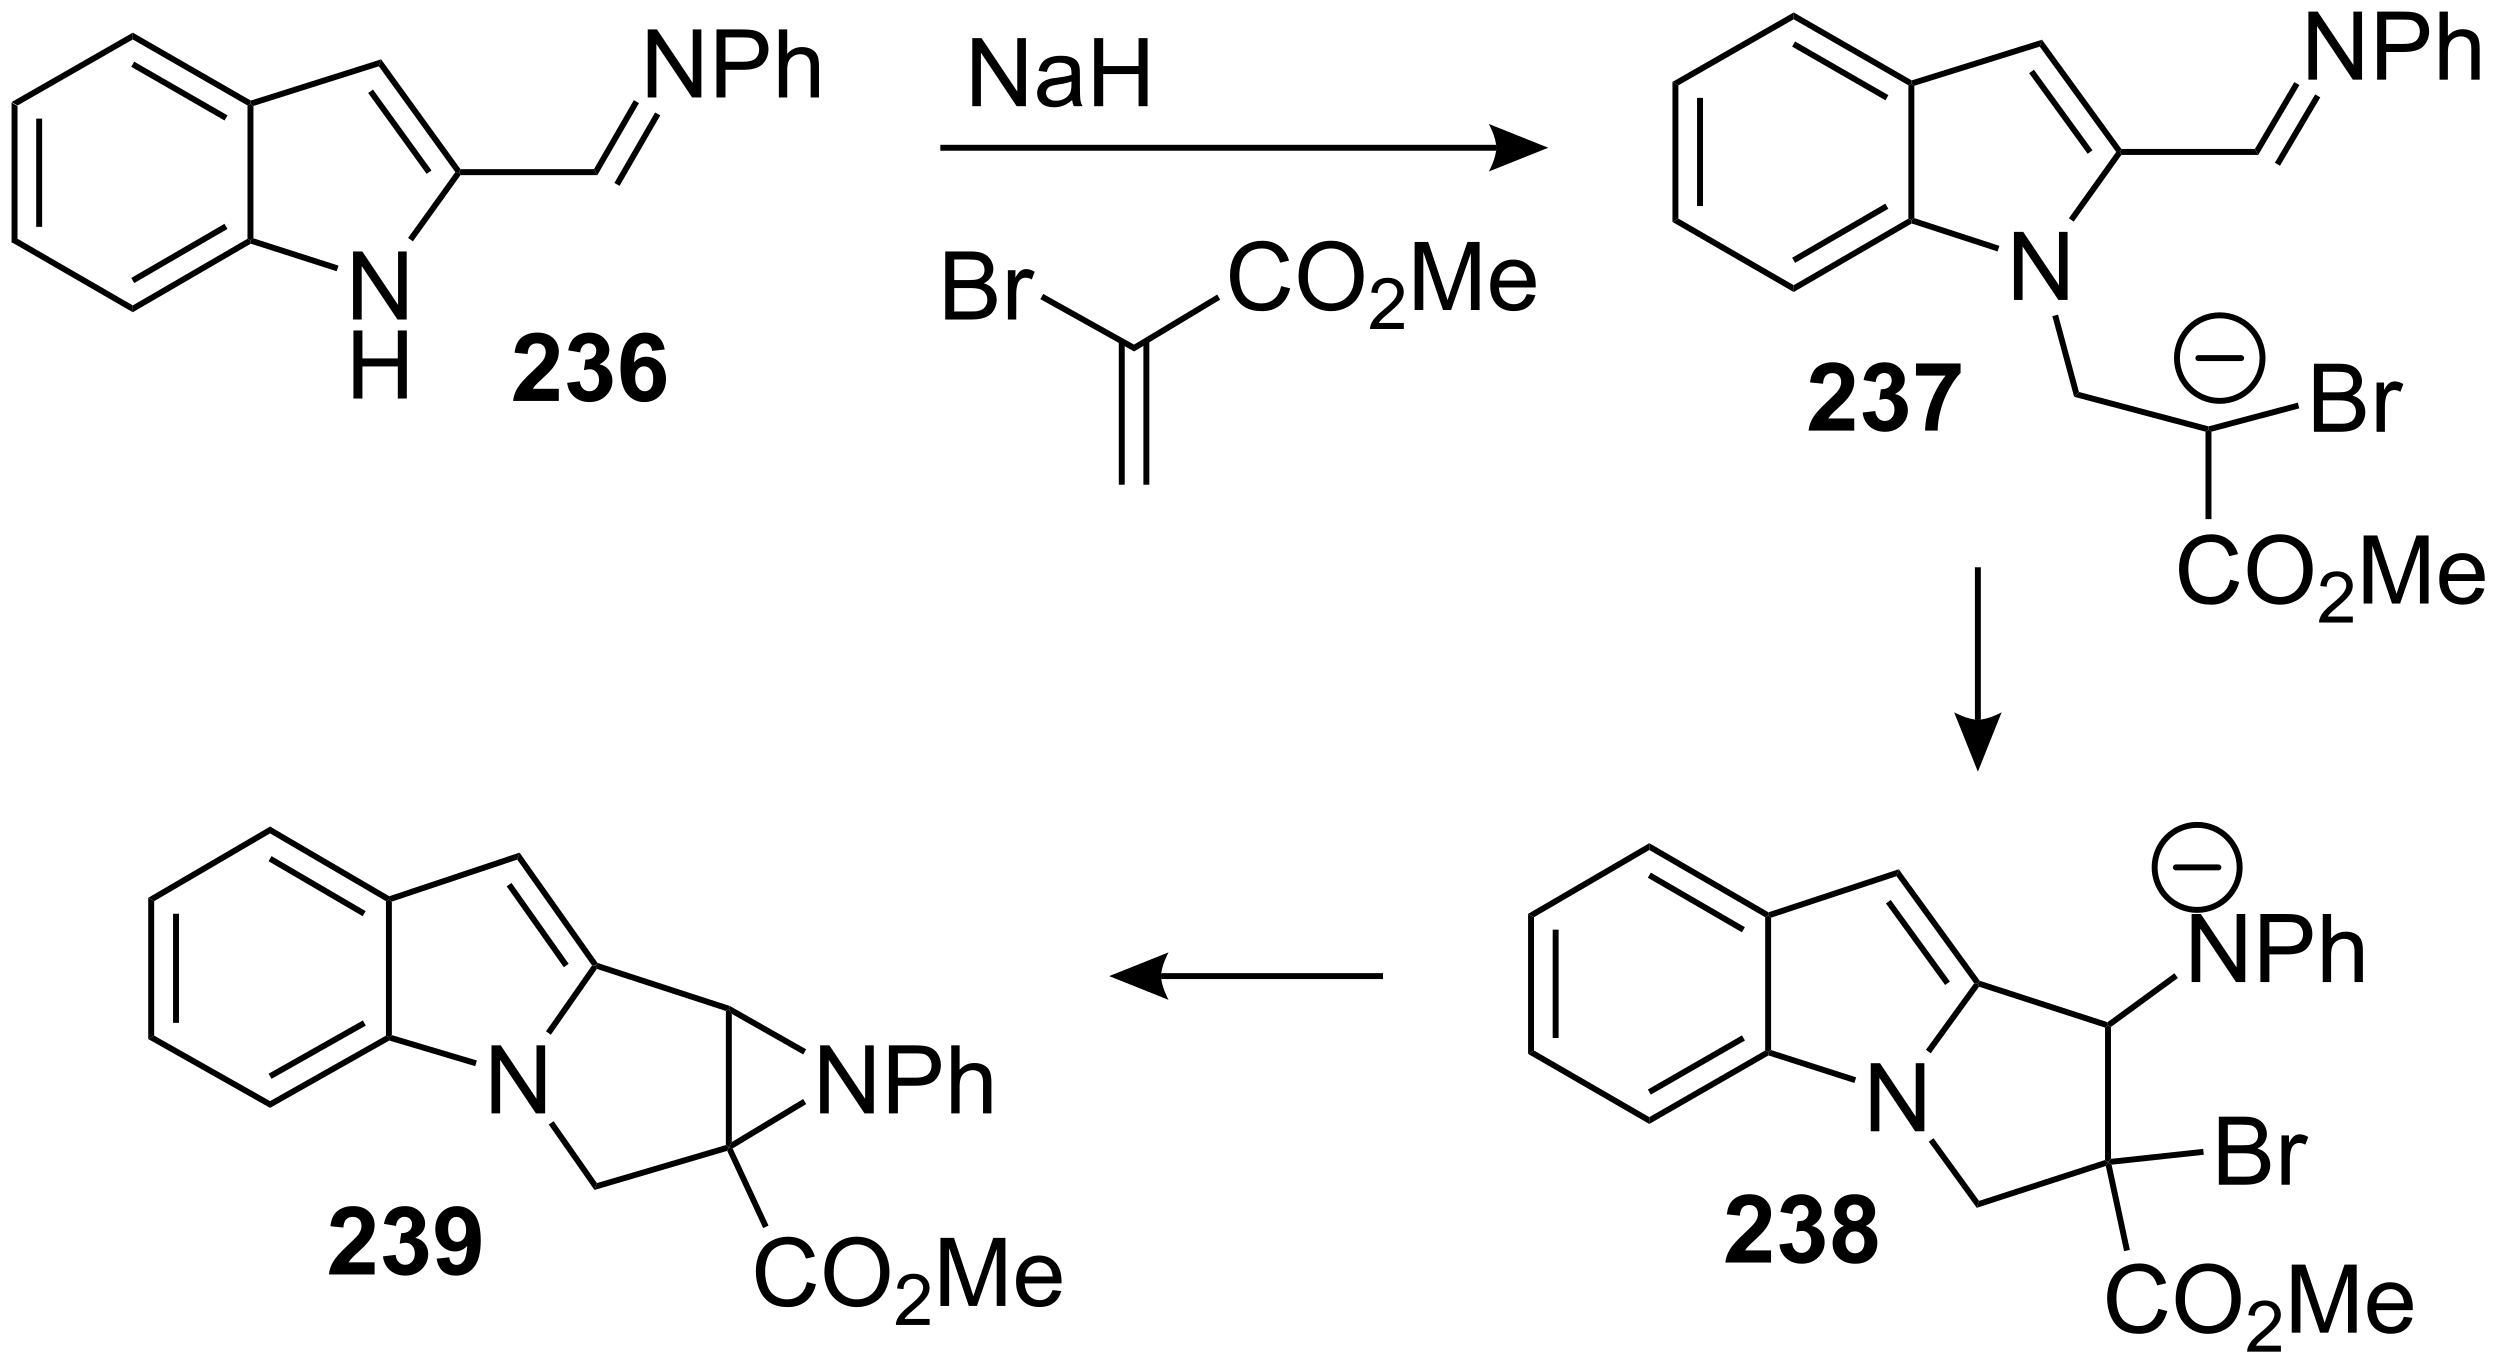 <?xml version="1.0" encoding="UTF-8"?>
<!DOCTYPE svg PUBLIC '-//W3C//DTD SVG 1.0//EN'
          'http://www.w3.org/TR/2001/REC-SVG-20010904/DTD/svg10.dtd'>
<svg stroke-dasharray="none" shape-rendering="auto" xmlns="http://www.w3.org/2000/svg" font-family="'Dialog'" text-rendering="auto" width="577" fill-opacity="1" color-interpolation="auto" color-rendering="auto" preserveAspectRatio="xMidYMid meet" font-size="12px" viewBox="0 0 577 315" fill="black" xmlns:xlink="http://www.w3.org/1999/xlink" stroke="black" image-rendering="auto" stroke-miterlimit="10" stroke-linecap="square" stroke-linejoin="miter" font-style="normal" stroke-width="1" height="315" stroke-dashoffset="0" font-weight="normal" stroke-opacity="1"
><!--Generated by the Batik Graphics2D SVG Generator--><defs id="genericDefs"
  /><g
  ><defs id="defs1"
    ><clipPath clipPathUnits="userSpaceOnUse" id="clipPath1"
      ><path d="M0.647 1.597 L216.694 1.597 L216.694 119.58 L0.647 119.58 L0.647 1.597 Z"
      /></clipPath
      ><clipPath clipPathUnits="userSpaceOnUse" id="clipPath2"
      ><path d="M3.003 117.019 L3.003 231.722 L213.042 231.722 L213.042 117.019 Z"
      /></clipPath
    ></defs
    ><g transform="scale(2.667,2.667) translate(-0.647,-1.597) matrix(1.029,0,0,1.029,-2.441,-118.769)"
    ><path d="M3.975 125.605 L4.475 125.895 L4.475 137.106 L3.975 137.394 ZM6.045 126.95 L6.045 136.055 L6.545 136.055 L6.545 126.95 Z" stroke="none" clip-path="url(#clipPath2)"
    /></g
    ><g transform="matrix(2.743,0,0,2.743,-8.236,-320.977)"
    ><path d="M3.975 137.394 L4.475 137.106 L14.174 142.711 L14.175 143.289 Z" stroke="none" clip-path="url(#clipPath2)"
    /></g
    ><g transform="matrix(2.743,0,0,2.743,-8.236,-320.977)"
    ><path d="M14.175 143.289 L14.174 142.711 L23.827 137.106 L24.077 137.25 L24.106 137.522 ZM14.297 140.834 L22.141 136.28 L21.89 135.847 L14.046 140.402 Z" stroke="none" clip-path="url(#clipPath2)"
    /></g
    ><g transform="matrix(2.743,0,0,2.743,-8.236,-320.977)"
    ><path d="M24.327 137.068 L24.077 137.25 L23.827 137.106 L23.827 125.895 L24.077 125.75 L24.327 125.933 Z" stroke="none" clip-path="url(#clipPath2)"
    /></g
    ><g transform="matrix(2.743,0,0,2.743,-8.236,-320.977)"
    ><path d="M24.106 125.478 L24.077 125.75 L23.827 125.895 L14.174 120.339 L14.175 119.763 ZM22.145 126.722 L14.296 122.206 L14.047 122.639 L21.895 127.156 Z" stroke="none" clip-path="url(#clipPath2)"
    /></g
    ><g transform="matrix(2.743,0,0,2.743,-8.236,-320.977)"
    ><path d="M4.475 125.895 L3.975 125.605 L14.175 119.763 L14.174 120.339 Z" stroke="none" clip-path="url(#clipPath2)"
    /></g
    ><g transform="matrix(2.743,0,0,2.743,-8.236,-320.977)"
    ><path d="M32.709 143.9 L32.709 138.173 L33.488 138.173 L36.496 142.668 L36.496 138.173 L37.222 138.173 L37.222 143.9 L36.444 143.9 L33.436 139.4 L33.436 143.9 L32.709 143.9 Z" stroke="none" clip-path="url(#clipPath2)"
    /></g
    ><g transform="matrix(2.743,0,0,2.743,-8.236,-320.977)"
    ><path d="M32.741 150.55 L32.741 144.823 L33.498 144.823 L33.498 147.175 L36.475 147.175 L36.475 144.823 L37.233 144.823 L37.233 150.55 L36.475 150.55 L36.475 147.85 L33.498 147.85 L33.498 150.55 L32.741 150.55 Z" stroke="none" clip-path="url(#clipPath2)"
    /></g
    ><g transform="matrix(2.743,0,0,2.743,-8.236,-320.977)"
    ><path d="M24.106 137.522 L24.077 137.25 L24.327 137.068 L31.485 139.367 L31.332 139.843 Z" stroke="none" clip-path="url(#clipPath2)"
    /></g
    ><g transform="matrix(2.743,0,0,2.743,-8.236,-320.977)"
    ><path d="M37.744 137.326 L37.338 137.035 L41.315 131.5 L41.623 131.5 L41.752 131.75 Z" stroke="none" clip-path="url(#clipPath2)"
    /></g
    ><g transform="matrix(2.743,0,0,2.743,-8.236,-320.977)"
    ><path d="M41.751 131.25 L41.623 131.5 L41.315 131.5 L34.878 122.594 L35.072 122.008 ZM39.308 131.357 L34.386 124.548 L33.981 124.841 L38.902 131.65 Z" stroke="none" clip-path="url(#clipPath2)"
    /></g
    ><g transform="matrix(2.743,0,0,2.743,-8.236,-320.977)"
    ><path d="M24.327 125.933 L24.077 125.75 L24.106 125.478 L35.072 122.008 L34.878 122.594 Z" stroke="none" clip-path="url(#clipPath2)"
    /></g
    ><g transform="matrix(2.743,0,0,2.743,-8.236,-320.977)"
    ><path d="M41.752 131.75 L41.623 131.5 L41.751 131.25 L52.979 131.25 L53.268 131.75 Z" stroke="none" clip-path="url(#clipPath2)"
    /></g
    ><g transform="matrix(2.743,0,0,2.743,-8.236,-320.977)"
    ><path d="M57.503 125.218 L57.503 119.492 L58.282 119.492 L61.29 123.987 L61.29 119.492 L62.016 119.492 L62.016 125.218 L61.238 125.218 L58.23 120.718 L58.23 125.218 L57.503 125.218 ZM63.288 125.218 L63.288 119.492 L65.45 119.492 Q66.02 119.492 66.32 119.546 Q66.742 119.617 67.025 119.815 Q67.312 120.01 67.486 120.367 Q67.661 120.721 67.661 121.148 Q67.661 121.877 67.195 122.385 Q66.731 122.89 65.515 122.89 L64.046 122.89 L64.046 125.218 L63.288 125.218 ZM64.046 122.213 L65.528 122.213 Q66.262 122.213 66.57 121.94 Q66.88 121.666 66.88 121.171 Q66.88 120.812 66.697 120.557 Q66.515 120.299 66.218 120.218 Q66.028 120.166 65.512 120.166 L64.046 120.166 L64.046 122.213 ZM68.536 125.218 L68.536 119.492 L69.239 119.492 L69.239 121.546 Q69.731 120.976 70.481 120.976 Q70.942 120.976 71.281 121.158 Q71.622 121.338 71.768 121.658 Q71.913 121.979 71.913 122.588 L71.913 125.218 L71.21 125.218 L71.21 122.588 Q71.21 122.062 70.981 121.823 Q70.755 121.58 70.335 121.58 Q70.023 121.58 69.747 121.744 Q69.473 121.906 69.356 122.184 Q69.239 122.46 69.239 122.948 L69.239 125.218 L68.536 125.218 Z" stroke="none" clip-path="url(#clipPath2)"
    /></g
    ><g transform="matrix(2.743,0,0,2.743,-8.236,-320.977)"
    ><path d="M53.268 131.75 L52.979 131.25 L56.335 125.443 L56.768 125.693 ZM55.131 132.66 L58.559 126.728 L58.126 126.478 L54.698 132.41 Z" stroke="none" clip-path="url(#clipPath2)"
    /></g
    ><g transform="matrix(2.743,0,0,2.743,-8.236,-320.977)"
    ><path d="M82.123 129.699 L128.901 129.699 L128.901 129.199 L82.123 129.199 ZM133.276 129.449 L128.276 131.449 C128.276 131.449 128.901 130.324 128.901 129.449 C128.901 128.574 128.276 127.449 128.276 127.449 Z" stroke="none" clip-path="url(#clipPath2)"
    /></g
    ><g transform="matrix(2.743,0,0,2.743,-8.236,-320.977)"
    ><path d="M82.537 143.9 L82.537 138.173 L84.686 138.173 Q85.342 138.173 85.738 138.348 Q86.136 138.52 86.361 138.882 Q86.584 139.244 86.584 139.637 Q86.584 140.004 86.384 140.33 Q86.186 140.653 85.785 140.853 Q86.303 141.004 86.582 141.371 Q86.863 141.738 86.863 142.238 Q86.863 142.642 86.691 142.988 Q86.522 143.332 86.272 143.52 Q86.022 143.707 85.644 143.804 Q85.269 143.9 84.722 143.9 L82.537 143.9 ZM83.295 140.58 L84.535 140.58 Q85.037 140.58 85.256 140.512 Q85.545 140.426 85.691 140.228 Q85.84 140.028 85.84 139.728 Q85.84 139.442 85.702 139.226 Q85.566 139.009 85.311 138.929 Q85.058 138.848 84.441 138.848 L83.295 138.848 L83.295 140.58 ZM83.295 143.223 L84.722 143.223 Q85.09 143.223 85.238 143.197 Q85.499 143.15 85.673 143.041 Q85.85 142.931 85.962 142.723 Q86.077 142.512 86.077 142.238 Q86.077 141.918 85.912 141.684 Q85.749 141.447 85.457 141.351 Q85.168 141.254 84.621 141.254 L83.295 141.254 L83.295 143.223 ZM87.808 143.9 L87.808 139.752 L88.441 139.752 L88.441 140.379 Q88.683 139.939 88.886 139.798 Q89.092 139.658 89.34 139.658 Q89.694 139.658 90.061 139.884 L89.819 140.535 Q89.561 140.384 89.303 140.384 Q89.074 140.384 88.889 140.522 Q88.707 140.66 88.629 140.908 Q88.511 141.283 88.511 141.728 L88.511 143.9 L87.808 143.9 Z" stroke="none" clip-path="url(#clipPath2)"
    /></g
    ><g transform="matrix(2.743,0,0,2.743,-8.236,-320.977)"
    ><path d="M90.536 142.186 L90.779 141.749 L98.419 146.012 L98.429 146.59 Z" stroke="none" clip-path="url(#clipPath2)"
    /></g
    ><g transform="matrix(2.743,0,0,2.743,-8.236,-320.977)"
    ><path d="M110.803 141.091 L111.561 141.281 Q111.324 142.216 110.704 142.709 Q110.084 143.198 109.191 143.198 Q108.264 143.198 107.683 142.821 Q107.105 142.443 106.8 141.729 Q106.498 141.013 106.498 140.193 Q106.498 139.297 106.84 138.633 Q107.183 137.966 107.814 137.62 Q108.444 137.274 109.202 137.274 Q110.061 137.274 110.647 137.711 Q111.233 138.149 111.465 138.943 L110.717 139.117 Q110.519 138.492 110.139 138.209 Q109.761 137.922 109.186 137.922 Q108.527 137.922 108.082 138.24 Q107.639 138.555 107.459 139.089 Q107.28 139.623 107.28 140.188 Q107.28 140.919 107.493 141.464 Q107.707 142.008 108.155 142.279 Q108.605 142.547 109.129 142.547 Q109.764 142.547 110.204 142.18 Q110.647 141.813 110.803 141.091 ZM112.265 140.31 Q112.265 138.883 113.031 138.078 Q113.797 137.271 115.008 137.271 Q115.799 137.271 116.435 137.651 Q117.073 138.029 117.406 138.706 Q117.742 139.383 117.742 140.242 Q117.742 141.115 117.39 141.802 Q117.039 142.49 116.393 142.844 Q115.75 143.198 115.002 143.198 Q114.195 143.198 113.557 142.808 Q112.922 142.414 112.594 141.74 Q112.265 141.063 112.265 140.31 ZM113.047 140.321 Q113.047 141.357 113.601 141.953 Q114.159 142.547 115 142.547 Q115.854 142.547 116.406 141.946 Q116.961 141.344 116.961 140.24 Q116.961 139.539 116.724 139.018 Q116.487 138.498 116.031 138.211 Q115.578 137.922 115.01 137.922 Q114.206 137.922 113.625 138.477 Q113.047 139.029 113.047 140.321 Z" stroke="none" clip-path="url(#clipPath2)"
    /></g
    ><g transform="matrix(2.743,0,0,2.743,-8.236,-320.977)"
    ><path d="M121.121 144.191 L121.121 144.699 L118.282 144.699 Q118.276 144.508 118.344 144.332 Q118.452 144.043 118.69 143.762 Q118.93 143.481 119.381 143.111 Q120.081 142.537 120.327 142.201 Q120.573 141.865 120.573 141.566 Q120.573 141.254 120.348 141.039 Q120.125 140.822 119.764 140.822 Q119.383 140.822 119.155 141.051 Q118.926 141.279 118.924 141.684 L118.381 141.629 Q118.438 141.022 118.801 140.705 Q119.165 140.387 119.776 140.387 Q120.395 140.387 120.754 140.731 Q121.116 141.072 121.116 141.578 Q121.116 141.836 121.01 142.086 Q120.905 142.334 120.659 142.609 Q120.415 142.885 119.846 143.365 Q119.371 143.764 119.237 143.906 Q119.102 144.049 119.014 144.191 L121.121 144.191 Z" stroke="none" clip-path="url(#clipPath2)"
    /></g
    ><g transform="matrix(2.743,0,0,2.743,-8.236,-320.977)"
    ><path d="M122.031 143.099 L122.031 137.373 L123.171 137.373 L124.528 141.427 Q124.716 141.992 124.802 142.274 Q124.898 141.961 125.106 141.357 L126.476 137.373 L127.497 137.373 L127.497 143.099 L126.765 143.099 L126.765 138.305 L125.101 143.099 L124.419 143.099 L122.762 138.224 L122.762 143.099 L122.031 143.099 ZM131.468 141.763 L132.195 141.852 Q132.023 142.49 131.557 142.841 Q131.093 143.193 130.372 143.193 Q129.46 143.193 128.927 142.633 Q128.395 142.071 128.395 141.06 Q128.395 140.013 128.934 139.435 Q129.473 138.857 130.333 138.857 Q131.163 138.857 131.69 139.425 Q132.218 139.99 132.218 141.016 Q132.218 141.078 132.215 141.203 L129.122 141.203 Q129.161 141.888 129.507 142.253 Q129.856 142.615 130.374 142.615 Q130.762 142.615 131.036 142.412 Q131.309 142.209 131.468 141.763 ZM129.161 140.625 L131.476 140.625 Q131.429 140.102 131.21 139.841 Q130.874 139.435 130.34 139.435 Q129.856 139.435 129.525 139.761 Q129.195 140.084 129.161 140.625 Z" stroke="none" clip-path="url(#clipPath2)"
    /></g
    ><g transform="matrix(2.743,0,0,2.743,-8.236,-320.977)"
    ><path d="M98.429 146.59 L98.419 146.012 L105.417 141.799 L105.674 142.228 Z" stroke="none" clip-path="url(#clipPath2)"
    /></g
    ><g transform="matrix(2.743,0,0,2.743,-8.236,-320.977)"
    ><path d="M97.139 145.723 L97.139 157.801 L97.639 157.801 L97.639 145.723 ZM99.209 145.678 L99.209 157.801 L99.709 157.801 L99.709 145.678 Z" stroke="none" clip-path="url(#clipPath2)"
    /></g
    ><g transform="matrix(2.743,0,0,2.743,-8.236,-320.977)"
    ><path d="M143.725 123.906 L144.225 124.196 L144.225 135.406 L143.725 135.695 ZM145.795 125.251 L145.795 134.356 L146.295 134.356 L146.295 125.251 Z" stroke="none" clip-path="url(#clipPath2)"
    /></g
    ><g transform="matrix(2.743,0,0,2.743,-8.236,-320.977)"
    ><path d="M143.725 135.695 L144.225 135.406 L153.924 141.012 L153.924 141.59 Z" stroke="none" clip-path="url(#clipPath2)"
    /></g
    ><g transform="matrix(2.743,0,0,2.743,-8.236,-320.977)"
    ><path d="M153.924 141.59 L153.924 141.012 L163.577 135.407 L163.827 135.551 L163.855 135.823 ZM154.047 139.135 L161.891 134.58 L161.64 134.148 L153.796 138.703 Z" stroke="none" clip-path="url(#clipPath2)"
    /></g
    ><g transform="matrix(2.743,0,0,2.743,-8.236,-320.977)"
    ><path d="M164.077 135.369 L163.827 135.551 L163.577 135.407 L163.577 124.195 L163.827 124.051 L164.077 124.235 Z" stroke="none" clip-path="url(#clipPath2)"
    /></g
    ><g transform="matrix(2.743,0,0,2.743,-8.236,-320.977)"
    ><path d="M163.857 123.779 L163.827 124.051 L163.577 124.195 L153.924 118.64 L153.924 118.063 ZM161.895 125.023 L154.047 120.506 L153.797 120.94 L161.645 125.457 Z" stroke="none" clip-path="url(#clipPath2)"
    /></g
    ><g transform="matrix(2.743,0,0,2.743,-8.236,-320.977)"
    ><path d="M144.225 124.196 L143.725 123.906 L153.924 118.063 L153.924 118.64 Z" stroke="none" clip-path="url(#clipPath2)"
    /></g
    ><g transform="matrix(2.743,0,0,2.743,-8.236,-320.977)"
    ><path d="M172.459 142.252 L172.459 136.525 L173.238 136.525 L176.246 141.02 L176.246 136.525 L176.972 136.525 L176.972 142.252 L176.194 142.252 L173.186 137.752 L173.186 142.252 L172.459 142.252 Z" stroke="none" clip-path="url(#clipPath2)"
    /></g
    ><g transform="matrix(2.743,0,0,2.743,-8.236,-320.977)"
    ><path d="M163.855 135.823 L163.827 135.551 L164.077 135.369 L171.236 137.702 L171.081 138.177 Z" stroke="none" clip-path="url(#clipPath2)"
    /></g
    ><g transform="matrix(2.743,0,0,2.743,-8.236,-320.977)"
    ><path d="M177.486 135.669 L177.079 135.379 L181.065 129.802 L181.373 129.801 L181.502 130.051 Z" stroke="none" clip-path="url(#clipPath2)"
    /></g
    ><g transform="matrix(2.743,0,0,2.743,-8.236,-320.977)"
    ><path d="M181.501 129.551 L181.373 129.801 L181.065 129.802 L174.628 120.941 L174.822 120.356 ZM179.066 129.663 L174.139 122.881 L173.734 123.175 L178.661 129.957 Z" stroke="none" clip-path="url(#clipPath2)"
    /></g
    ><g transform="matrix(2.743,0,0,2.743,-8.236,-320.977)"
    ><path d="M164.077 124.235 L163.827 124.051 L163.857 123.779 L174.822 120.356 L174.628 120.941 Z" stroke="none" clip-path="url(#clipPath2)"
    /></g
    ><g transform="matrix(2.743,0,0,2.743,-8.236,-320.977)"
    ><path d="M181.502 130.051 L181.373 129.801 L181.501 129.551 L192.731 129.551 L193.016 130.051 Z" stroke="none" clip-path="url(#clipPath2)"
    /></g
    ><g transform="matrix(2.743,0,0,2.743,-8.236,-320.977)"
    ><path d="M197.235 123.718 L197.235 117.992 L198.014 117.992 L201.022 122.487 L201.022 117.992 L201.748 117.992 L201.748 123.718 L200.97 123.718 L197.962 119.218 L197.962 123.718 L197.235 123.718 ZM203.02 123.718 L203.02 117.992 L205.182 117.992 Q205.752 117.992 206.052 118.046 Q206.474 118.117 206.757 118.315 Q207.044 118.51 207.218 118.867 Q207.393 119.221 207.393 119.648 Q207.393 120.377 206.927 120.885 Q206.463 121.39 205.247 121.39 L203.778 121.39 L203.778 123.718 L203.02 123.718 ZM203.778 120.713 L205.26 120.713 Q205.994 120.713 206.302 120.44 Q206.612 120.166 206.612 119.671 Q206.612 119.312 206.429 119.057 Q206.247 118.799 205.95 118.718 Q205.76 118.666 205.244 118.666 L203.778 118.666 L203.778 120.713 ZM208.268 123.718 L208.268 117.992 L208.971 117.992 L208.971 120.046 Q209.463 119.476 210.213 119.476 Q210.674 119.476 211.013 119.658 Q211.354 119.838 211.5 120.158 Q211.645 120.479 211.645 121.088 L211.645 123.718 L210.942 123.718 L210.942 121.088 Q210.942 120.562 210.713 120.323 Q210.487 120.08 210.067 120.08 Q209.755 120.08 209.479 120.244 Q209.205 120.406 209.088 120.684 Q208.971 120.96 208.971 121.448 L208.971 123.718 L208.268 123.718 Z" stroke="none" clip-path="url(#clipPath2)"
    /></g
    ><g transform="matrix(2.743,0,0,2.743,-8.236,-320.977)"
    ><path d="M193.016 130.051 L192.731 129.551 L196.05 123.922 L196.481 124.176 ZM194.844 130.963 L198.236 125.211 L197.805 124.957 L194.413 130.709 Z" stroke="none" clip-path="url(#clipPath2)"
    /></g
    ><g stroke-width="0.5" transform="matrix(2.743,0,0,2.743,-8.236,-320.977)" stroke-linejoin="round" stroke-linecap="round"
    ><path fill="none" d="M189.776 150.748 C187.788 150.748 186.176 149.137 186.176 147.148 C186.176 145.16 187.788 143.548 189.776 143.548 C191.764 143.548 193.376 145.16 193.376 147.148 C193.376 149.137 191.764 150.748 189.776 150.748 M187.976 147.148 L191.576 147.148" clip-path="url(#clipPath2)"
    /></g
    ><g transform="matrix(2.743,0,0,2.743,-8.236,-320.977)"
    ><path d="M175.687 143.618 L176.169 143.487 L177.929 149.995 L177.521 150.404 Z" stroke="none" clip-path="url(#clipPath2)"
    /></g
    ><g transform="matrix(2.743,0,0,2.743,-8.236,-320.977)"
    ><path d="M177.521 150.404 L177.929 149.995 L188.827 152.89 L188.827 153.148 L188.577 153.341 Z" stroke="none" clip-path="url(#clipPath2)"
    /></g
    ><g transform="matrix(2.743,0,0,2.743,-8.236,-320.977)"
    ><path d="M197.698 153.349 L197.698 147.623 L199.846 147.623 Q200.502 147.623 200.898 147.797 Q201.297 147.969 201.521 148.331 Q201.744 148.693 201.744 149.086 Q201.744 149.453 201.544 149.779 Q201.346 150.102 200.945 150.302 Q201.463 150.453 201.742 150.821 Q202.023 151.188 202.023 151.688 Q202.023 152.091 201.851 152.438 Q201.682 152.781 201.432 152.969 Q201.182 153.156 200.804 153.253 Q200.429 153.349 199.882 153.349 L197.698 153.349 ZM198.455 150.029 L199.695 150.029 Q200.198 150.029 200.416 149.961 Q200.705 149.875 200.851 149.677 Q201 149.477 201 149.177 Q201 148.891 200.862 148.675 Q200.726 148.459 200.471 148.378 Q200.219 148.297 199.601 148.297 L198.455 148.297 L198.455 150.029 ZM198.455 152.672 L199.882 152.672 Q200.25 152.672 200.398 152.646 Q200.659 152.599 200.833 152.49 Q201.01 152.38 201.122 152.172 Q201.237 151.961 201.237 151.688 Q201.237 151.367 201.073 151.133 Q200.909 150.896 200.617 150.8 Q200.328 150.703 199.781 150.703 L198.455 150.703 L198.455 152.672 ZM202.969 153.349 L202.969 149.201 L203.601 149.201 L203.601 149.828 Q203.844 149.388 204.047 149.248 Q204.252 149.107 204.5 149.107 Q204.854 149.107 205.221 149.334 L204.979 149.985 Q204.721 149.834 204.463 149.834 Q204.234 149.834 204.049 149.972 Q203.867 150.11 203.789 150.357 Q203.672 150.732 203.672 151.177 L203.672 153.349 L202.969 153.349 Z" stroke="none" clip-path="url(#clipPath2)"
    /></g
    ><g transform="matrix(2.743,0,0,2.743,-8.236,-320.977)"
    ><path d="M189.077 153.341 L188.827 153.148 L188.827 152.89 L196.34 150.893 L196.469 151.376 Z" stroke="none" clip-path="url(#clipPath2)"
    /></g
    ><g transform="matrix(2.743,0,0,2.743,-8.236,-320.977)"
    ><path d="M190.655 165.791 L191.412 165.981 Q191.176 166.916 190.556 167.408 Q189.936 167.897 189.043 167.897 Q188.116 167.897 187.535 167.52 Q186.957 167.142 186.652 166.429 Q186.35 165.713 186.35 164.892 Q186.35 163.996 186.691 163.332 Q187.035 162.666 187.665 162.319 Q188.295 161.973 189.053 161.973 Q189.912 161.973 190.499 162.41 Q191.084 162.848 191.316 163.642 L190.569 163.817 Q190.371 163.192 189.991 162.908 Q189.613 162.621 189.037 162.621 Q188.379 162.621 187.933 162.939 Q187.491 163.254 187.311 163.788 Q187.131 164.322 187.131 164.887 Q187.131 165.619 187.345 166.163 Q187.558 166.707 188.006 166.978 Q188.457 167.246 188.98 167.246 Q189.616 167.246 190.056 166.879 Q190.499 166.512 190.655 165.791 ZM192.117 165.009 Q192.117 163.582 192.883 162.778 Q193.648 161.97 194.859 161.97 Q195.651 161.97 196.286 162.351 Q196.924 162.728 197.258 163.405 Q197.594 164.082 197.594 164.942 Q197.594 165.814 197.242 166.501 Q196.89 167.189 196.245 167.543 Q195.601 167.897 194.854 167.897 Q194.047 167.897 193.409 167.507 Q192.773 167.113 192.445 166.439 Q192.117 165.762 192.117 165.009 ZM192.898 165.02 Q192.898 166.056 193.453 166.653 Q194.01 167.246 194.851 167.246 Q195.706 167.246 196.258 166.645 Q196.812 166.043 196.812 164.939 Q196.812 164.238 196.575 163.718 Q196.338 163.197 195.883 162.91 Q195.429 162.621 194.862 162.621 Q194.057 162.621 193.476 163.176 Q192.898 163.728 192.898 165.02 Z" stroke="none" clip-path="url(#clipPath2)"
    /></g
    ><g transform="matrix(2.743,0,0,2.743,-8.236,-320.977)"
    ><path d="M200.973 168.891 L200.973 169.398 L198.133 169.398 Q198.127 169.207 198.196 169.031 Q198.303 168.742 198.541 168.461 Q198.782 168.18 199.233 167.81 Q199.932 167.236 200.178 166.9 Q200.424 166.564 200.424 166.266 Q200.424 165.953 200.2 165.738 Q199.977 165.522 199.616 165.522 Q199.235 165.522 199.006 165.75 Q198.778 165.978 198.776 166.383 L198.233 166.328 Q198.29 165.721 198.653 165.404 Q199.016 165.086 199.627 165.086 Q200.246 165.086 200.606 165.43 Q200.967 165.772 200.967 166.277 Q200.967 166.535 200.862 166.785 Q200.756 167.033 200.51 167.309 Q200.266 167.584 199.698 168.064 Q199.223 168.463 199.088 168.605 Q198.954 168.748 198.866 168.891 L200.973 168.891 Z" stroke="none" clip-path="url(#clipPath2)"
    /></g
    ><g transform="matrix(2.743,0,0,2.743,-8.236,-320.977)"
    ><path d="M201.882 167.798 L201.882 162.072 L203.023 162.072 L204.38 166.126 Q204.567 166.692 204.653 166.973 Q204.749 166.66 204.958 166.056 L206.328 162.072 L207.348 162.072 L207.348 167.798 L206.617 167.798 L206.617 163.004 L204.953 167.798 L204.27 167.798 L202.614 162.923 L202.614 167.798 L201.882 167.798 ZM211.32 166.463 L212.046 166.551 Q211.874 167.189 211.408 167.541 Q210.945 167.892 210.223 167.892 Q209.312 167.892 208.778 167.332 Q208.247 166.77 208.247 165.759 Q208.247 164.713 208.786 164.134 Q209.325 163.556 210.184 163.556 Q211.015 163.556 211.541 164.124 Q212.07 164.689 212.07 165.715 Q212.07 165.778 212.067 165.903 L208.973 165.903 Q209.012 166.588 209.359 166.952 Q209.708 167.314 210.226 167.314 Q210.614 167.314 210.887 167.111 Q211.161 166.908 211.32 166.463 ZM209.012 165.324 L211.328 165.324 Q211.281 164.801 211.062 164.541 Q210.726 164.134 210.192 164.134 Q209.708 164.134 209.377 164.46 Q209.046 164.783 209.012 165.324 Z" stroke="none" clip-path="url(#clipPath2)"
    /></g
    ><g transform="matrix(2.743,0,0,2.743,-8.236,-320.977)"
    ><path d="M188.577 153.341 L188.827 153.148 L189.077 153.341 L189.077 160.698 L188.577 160.698 Z" stroke="none" clip-path="url(#clipPath2)"
    /></g
    ><g transform="matrix(2.743,0,0,2.743,-8.236,-320.977)"
    ><path d="M169.174 164.75 L169.174 177.574 L169.674 177.574 L169.674 164.75 ZM169.424 181.949 L167.424 176.949 C167.424 176.949 168.549 177.574 169.424 177.574 C170.299 177.574 171.424 176.949 171.424 176.949 Z" stroke="none" clip-path="url(#clipPath2)"
    /></g
    ><g transform="matrix(2.743,0,0,2.743,-8.236,-320.977)"
    ><path d="M131.577 193.907 L132.077 194.194 L132.077 205.406 L131.577 205.695 ZM133.647 195.24 L133.647 204.356 L134.147 204.356 L134.147 195.24 Z" stroke="none" clip-path="url(#clipPath2)"
    /></g
    ><g transform="matrix(2.743,0,0,2.743,-8.236,-320.977)"
    ><path d="M131.577 205.695 L132.077 205.406 L141.776 211.012 L141.775 211.589 Z" stroke="none" clip-path="url(#clipPath2)"
    /></g
    ><g transform="matrix(2.743,0,0,2.743,-8.236,-320.977)"
    ><path d="M141.775 211.589 L141.776 211.012 L151.526 205.406 L151.776 205.551 L151.805 205.823 ZM141.903 209.121 L149.824 204.566 L149.575 204.133 L141.654 208.687 Z" stroke="none" clip-path="url(#clipPath2)"
    /></g
    ><g transform="matrix(2.743,0,0,2.743,-8.236,-320.977)"
    ><path d="M152.026 205.369 L151.776 205.551 L151.526 205.406 L151.526 194.195 L151.776 194.051 L152.026 194.232 Z" stroke="none" clip-path="url(#clipPath2)"
    /></g
    ><g transform="matrix(2.743,0,0,2.743,-8.236,-320.977)"
    ><path d="M151.804 193.778 L151.776 194.051 L151.526 194.195 L141.776 188.539 L141.775 187.961 ZM149.82 195.033 L141.904 190.441 L141.653 190.874 L149.569 195.466 Z" stroke="none" clip-path="url(#clipPath2)"
    /></g
    ><g transform="matrix(2.743,0,0,2.743,-8.236,-320.977)"
    ><path d="M132.077 194.194 L131.577 193.907 L141.775 187.961 L141.776 188.539 Z" stroke="none" clip-path="url(#clipPath2)"
    /></g
    ><g transform="matrix(2.743,0,0,2.743,-8.236,-320.977)"
    ><path d="M160.409 212.201 L160.409 206.474 L161.187 206.474 L164.195 210.969 L164.195 206.474 L164.922 206.474 L164.922 212.201 L164.143 212.201 L161.135 207.701 L161.135 212.201 L160.409 212.201 Z" stroke="none" clip-path="url(#clipPath2)"
    /></g
    ><g transform="matrix(2.743,0,0,2.743,-8.236,-320.977)"
    ><path d="M151.805 205.823 L151.776 205.551 L152.026 205.369 L159.184 207.667 L159.031 208.143 Z" stroke="none" clip-path="url(#clipPath2)"
    /></g
    ><g transform="matrix(2.743,0,0,2.743,-8.236,-320.977)"
    ><path d="M165.457 205.643 L165.052 205.349 L169.115 199.75 L169.424 199.75 L169.52 200.044 Z" stroke="none" clip-path="url(#clipPath2)"
    /></g
    ><g transform="matrix(2.743,0,0,2.743,-8.236,-320.977)"
    ><path d="M169.579 199.537 L169.424 199.75 L169.115 199.75 L162.579 190.744 L162.769 190.155 ZM167.071 199.603 L162.09 192.741 L161.686 193.035 L166.666 199.897 Z" stroke="none" clip-path="url(#clipPath2)"
    /></g
    ><g transform="matrix(2.743,0,0,2.743,-8.236,-320.977)"
    ><path d="M152.026 194.232 L151.776 194.051 L151.804 193.778 L162.769 190.155 L162.579 190.744 Z" stroke="none" clip-path="url(#clipPath2)"
    /></g
    ><g transform="matrix(2.743,0,0,2.743,-8.236,-320.977)"
    ><path d="M169.52 200.044 L169.424 199.75 L169.579 199.537 L180.329 203.024 L180.373 203.301 L180.123 203.482 Z" stroke="none" clip-path="url(#clipPath2)"
    /></g
    ><g transform="matrix(2.743,0,0,2.743,-8.236,-320.977)"
    ><path d="M187.409 199.65 L187.409 193.923 L188.187 193.923 L191.195 198.418 L191.195 193.923 L191.922 193.923 L191.922 199.65 L191.143 199.65 L188.135 195.15 L188.135 199.65 L187.409 199.65 ZM193.194 199.65 L193.194 193.923 L195.355 193.923 Q195.925 193.923 196.225 193.978 Q196.647 194.048 196.931 194.246 Q197.217 194.442 197.392 194.798 Q197.566 195.153 197.566 195.58 Q197.566 196.309 197.1 196.817 Q196.636 197.322 195.42 197.322 L193.952 197.322 L193.952 199.65 L193.194 199.65 ZM193.952 196.645 L195.433 196.645 Q196.168 196.645 196.475 196.371 Q196.785 196.098 196.785 195.603 Q196.785 195.244 196.603 194.988 Q196.42 194.731 196.123 194.65 Q195.933 194.598 195.418 194.598 L193.952 194.598 L193.952 196.645 ZM198.441 199.65 L198.441 193.923 L199.144 193.923 L199.144 195.978 Q199.636 195.408 200.386 195.408 Q200.847 195.408 201.186 195.59 Q201.527 195.77 201.673 196.09 Q201.819 196.41 201.819 197.02 L201.819 199.65 L201.116 199.65 L201.116 197.02 Q201.116 196.494 200.886 196.254 Q200.66 196.012 200.241 196.012 Q199.928 196.012 199.652 196.176 Q199.379 196.338 199.261 196.616 Q199.144 196.892 199.144 197.379 L199.144 199.65 L198.441 199.65 Z" stroke="none" clip-path="url(#clipPath2)"
    /></g
    ><g transform="matrix(2.743,0,0,2.743,-8.236,-320.977)"
    ><path d="M180.623 203.428 L180.373 203.301 L180.329 203.024 L185.96 198.906 L186.255 199.31 Z" stroke="none" clip-path="url(#clipPath2)"
    /></g
    ><g transform="matrix(2.743,0,0,2.743,-8.236,-320.977)"
    ><path d="M165.29 213.08 L165.695 212.787 L169.52 218.058 L169.329 218.645 Z" stroke="none" clip-path="url(#clipPath2)"
    /></g
    ><g transform="matrix(2.743,0,0,2.743,-8.236,-320.977)"
    ><path d="M169.329 218.645 L169.52 218.058 L180.123 214.619 L180.373 214.801 L180.187 215.124 Z" stroke="none" clip-path="url(#clipPath2)"
    /></g
    ><g transform="matrix(2.743,0,0,2.743,-8.236,-320.977)"
    ><path d="M189.698 216.701 L189.698 210.974 L191.846 210.974 Q192.502 210.974 192.898 211.149 Q193.297 211.321 193.521 211.683 Q193.744 212.045 193.744 212.438 Q193.744 212.805 193.544 213.131 Q193.346 213.453 192.945 213.654 Q193.463 213.805 193.742 214.172 Q194.023 214.539 194.023 215.039 Q194.023 215.443 193.851 215.789 Q193.682 216.133 193.432 216.321 Q193.182 216.508 192.804 216.604 Q192.429 216.701 191.882 216.701 L189.698 216.701 ZM190.455 213.381 L191.695 213.381 Q192.198 213.381 192.416 213.313 Q192.705 213.227 192.851 213.029 Q193 212.828 193 212.529 Q193 212.243 192.862 212.026 Q192.726 211.81 192.471 211.729 Q192.219 211.649 191.601 211.649 L190.455 211.649 L190.455 213.381 ZM190.455 216.024 L191.882 216.024 Q192.25 216.024 192.398 215.998 Q192.659 215.951 192.833 215.841 Q193.01 215.732 193.122 215.524 Q193.237 215.313 193.237 215.039 Q193.237 214.719 193.073 214.485 Q192.909 214.248 192.617 214.151 Q192.328 214.055 191.781 214.055 L190.455 214.055 L190.455 216.024 ZM194.969 216.701 L194.969 212.552 L195.601 212.552 L195.601 213.18 Q195.844 212.74 196.047 212.599 Q196.252 212.459 196.5 212.459 Q196.854 212.459 197.221 212.685 L196.979 213.336 Q196.721 213.185 196.463 213.185 Q196.234 213.185 196.049 213.323 Q195.867 213.461 195.789 213.709 Q195.672 214.084 195.672 214.529 L195.672 216.701 L194.969 216.701 Z" stroke="none" clip-path="url(#clipPath2)"
    /></g
    ><g transform="matrix(2.743,0,0,2.743,-8.236,-320.977)"
    ><path d="M180.676 215.019 L180.373 214.801 L180.623 214.522 L188.378 213.683 L188.432 214.18 Z" stroke="none" clip-path="url(#clipPath2)"
    /></g
    ><g transform="matrix(2.743,0,0,2.743,-8.236,-320.977)"
    ><path d="M184.604 227.142 L185.362 227.332 Q185.125 228.267 184.505 228.759 Q183.885 229.249 182.992 229.249 Q182.065 229.249 181.484 228.871 Q180.906 228.494 180.601 227.78 Q180.299 227.064 180.299 226.244 Q180.299 225.348 180.64 224.684 Q180.984 224.017 181.614 223.671 Q182.245 223.325 183.002 223.325 Q183.862 223.325 184.448 223.762 Q185.034 224.2 185.265 224.994 L184.518 225.168 Q184.32 224.543 183.94 224.259 Q183.562 223.973 182.987 223.973 Q182.328 223.973 181.883 224.291 Q181.44 224.606 181.26 225.14 Q181.081 225.673 181.081 226.238 Q181.081 226.97 181.294 227.515 Q181.508 228.059 181.956 228.33 Q182.406 228.598 182.929 228.598 Q183.565 228.598 184.005 228.231 Q184.448 227.863 184.604 227.142 ZM186.066 226.361 Q186.066 224.934 186.832 224.129 Q187.597 223.322 188.808 223.322 Q189.6 223.322 190.235 223.702 Q190.874 224.08 191.207 224.757 Q191.543 225.434 191.543 226.293 Q191.543 227.166 191.191 227.853 Q190.84 228.541 190.194 228.895 Q189.55 229.249 188.803 229.249 Q187.996 229.249 187.358 228.858 Q186.722 228.465 186.394 227.791 Q186.066 227.113 186.066 226.361 ZM186.847 226.371 Q186.847 227.408 187.402 228.004 Q187.959 228.598 188.8 228.598 Q189.655 228.598 190.207 227.996 Q190.762 227.395 190.762 226.291 Q190.762 225.59 190.524 225.069 Q190.287 224.548 189.832 224.262 Q189.379 223.973 188.811 223.973 Q188.006 223.973 187.425 224.528 Q186.847 225.08 186.847 226.371 Z" stroke="none" clip-path="url(#clipPath2)"
    /></g
    ><g transform="matrix(2.743,0,0,2.743,-8.236,-320.977)"
    ><path d="M194.922 230.242 L194.922 230.75 L192.082 230.75 Q192.077 230.559 192.145 230.383 Q192.252 230.094 192.491 229.812 Q192.731 229.531 193.182 229.162 Q193.881 228.588 194.127 228.252 Q194.374 227.916 194.374 227.617 Q194.374 227.305 194.149 227.09 Q193.926 226.873 193.565 226.873 Q193.184 226.873 192.956 227.102 Q192.727 227.33 192.725 227.734 L192.182 227.68 Q192.239 227.072 192.602 226.756 Q192.965 226.438 193.577 226.438 Q194.196 226.438 194.555 226.781 Q194.916 227.123 194.916 227.629 Q194.916 227.887 194.811 228.137 Q194.706 228.385 194.459 228.66 Q194.215 228.935 193.647 229.416 Q193.172 229.815 193.037 229.957 Q192.903 230.1 192.815 230.242 L194.922 230.242 Z" stroke="none" clip-path="url(#clipPath2)"
    /></g
    ><g transform="matrix(2.743,0,0,2.743,-8.236,-320.977)"
    ><path d="M195.832 229.15 L195.832 223.423 L196.972 223.423 L198.329 227.478 Q198.516 228.043 198.602 228.325 Q198.699 228.012 198.907 227.408 L200.277 223.423 L201.298 223.423 L201.298 229.15 L200.566 229.15 L200.566 224.356 L198.902 229.15 L198.22 229.15 L196.563 224.275 L196.563 229.15 L195.832 229.15 ZM205.269 227.814 L205.995 227.903 Q205.824 228.541 205.357 228.892 Q204.894 229.244 204.173 229.244 Q203.261 229.244 202.727 228.684 Q202.196 228.121 202.196 227.111 Q202.196 226.064 202.735 225.486 Q203.274 224.908 204.133 224.908 Q204.964 224.908 205.49 225.476 Q206.019 226.041 206.019 227.067 Q206.019 227.129 206.016 227.254 L202.923 227.254 Q202.962 227.939 203.308 228.304 Q203.657 228.666 204.175 228.666 Q204.563 228.666 204.837 228.463 Q205.11 228.259 205.269 227.814 ZM202.962 226.676 L205.277 226.676 Q205.23 226.153 205.011 225.892 Q204.675 225.486 204.141 225.486 Q203.657 225.486 203.326 225.811 Q202.995 226.134 202.962 226.676 Z" stroke="none" clip-path="url(#clipPath2)"
    /></g
    ><g transform="matrix(2.743,0,0,2.743,-8.236,-320.977)"
    ><path d="M180.187 215.124 L180.373 214.801 L180.676 215.019 L182.213 222.186 L181.724 222.291 Z" stroke="none" clip-path="url(#clipPath2)"
    /></g
    ><g transform="matrix(2.743,0,0,2.743,-8.236,-320.977)"
    ><path d="M180.123 203.482 L180.373 203.301 L180.623 203.428 L180.623 214.522 L180.373 214.801 L180.123 214.619 Z" stroke="none" clip-path="url(#clipPath2)"
    /></g
    ><g stroke-width="0.5" transform="matrix(2.743,0,0,2.743,-8.236,-320.977)" stroke-linejoin="round" stroke-linecap="round"
    ><path fill="none" d="M187.873 193.577 C185.898 193.577 184.296 191.976 184.296 190 C184.296 188.024 185.898 186.423 187.873 186.423 C189.849 186.423 191.451 188.024 191.451 190 C191.451 191.976 189.849 193.577 187.873 193.577 M186.085 190 L189.662 190" clip-path="url(#clipPath2)"
    /></g
    ><g transform="matrix(2.743,0,0,2.743,-8.236,-320.977)"
    ><path d="M119.373 198.898 L100.702 198.898 L100.702 199.398 L119.373 199.398 ZM96.327 199.148 L101.327 197.148 C101.327 197.148 100.702 198.273 100.702 199.148 C100.702 200.023 101.327 201.148 101.327 201.148 Z" stroke="none" clip-path="url(#clipPath2)"
    /></g
    ><g transform="matrix(2.743,0,0,2.743,-8.236,-320.977)"
    ><path d="M15.475 192.556 L15.975 192.843 L15.975 204.155 L15.475 204.447 ZM17.563 193.897 L17.563 203.082 L18.063 203.082 L18.063 193.897 Z" stroke="none" clip-path="url(#clipPath2)"
    /></g
    ><g transform="matrix(2.743,0,0,2.743,-8.236,-320.977)"
    ><path d="M15.475 204.447 L15.975 204.155 L25.725 209.662 L25.725 210.236 Z" stroke="none" clip-path="url(#clipPath2)"
    /></g
    ><g transform="matrix(2.743,0,0,2.743,-8.236,-320.977)"
    ><path d="M25.725 210.236 L25.725 209.662 L35.475 204.155 L35.725 204.301 L35.755 204.571 ZM25.848 207.793 L33.781 203.312 L33.535 202.876 L25.602 207.357 Z" stroke="none" clip-path="url(#clipPath2)"
    /></g
    ><g transform="matrix(2.743,0,0,2.743,-8.236,-320.977)"
    ><path d="M35.975 204.114 L35.725 204.301 L35.475 204.155 L35.475 192.843 L35.725 192.699 L35.975 192.879 Z" stroke="none" clip-path="url(#clipPath2)"
    /></g
    ><g transform="matrix(2.743,0,0,2.743,-8.236,-320.977)"
    ><path d="M35.753 192.426 L35.725 192.699 L35.475 192.843 L25.725 187.141 L25.725 186.562 ZM33.766 193.68 L25.851 189.051 L25.599 189.483 L33.514 194.111 Z" stroke="none" clip-path="url(#clipPath2)"
    /></g
    ><g transform="matrix(2.743,0,0,2.743,-8.236,-320.977)"
    ><path d="M15.975 192.843 L15.475 192.556 L25.725 186.562 L25.725 187.141 Z" stroke="none" clip-path="url(#clipPath2)"
    /></g
    ><g transform="matrix(2.743,0,0,2.743,-8.236,-320.977)"
    ><path d="M44.358 210.701 L44.358 204.974 L45.136 204.974 L48.144 209.469 L48.144 204.974 L48.871 204.974 L48.871 210.701 L48.092 210.701 L45.084 206.201 L45.084 210.701 L44.358 210.701 Z" stroke="none" clip-path="url(#clipPath2)"
    /></g
    ><g transform="matrix(2.743,0,0,2.743,-8.236,-320.977)"
    ><path d="M35.755 204.571 L35.725 204.301 L35.975 204.114 L43.129 206.248 L42.986 206.727 Z" stroke="none" clip-path="url(#clipPath2)"
    /></g
    ><g transform="matrix(2.743,0,0,2.743,-8.236,-320.977)"
    ><path d="M49.352 204.083 L48.942 203.796 L52.818 198.251 L53.123 198.25 L53.222 198.545 Z" stroke="none" clip-path="url(#clipPath2)"
    /></g
    ><g transform="matrix(2.743,0,0,2.743,-8.236,-320.977)"
    ><path d="M53.28 198.038 L53.123 198.25 L52.818 198.251 L46.526 189.347 L46.72 188.755 ZM50.85 198.112 L46.042 191.308 L45.633 191.596 L50.441 198.401 Z" stroke="none" clip-path="url(#clipPath2)"
    /></g
    ><g transform="matrix(2.743,0,0,2.743,-8.236,-320.977)"
    ><path d="M35.975 192.879 L35.725 192.699 L35.753 192.426 L46.72 188.755 L46.526 189.347 Z" stroke="none" clip-path="url(#clipPath2)"
    /></g
    ><g transform="matrix(2.743,0,0,2.743,-8.236,-320.977)"
    ><path d="M53.222 198.545 L53.123 198.25 L53.28 198.038 L64.428 201.669 L64.327 201.898 L64.077 202.08 Z" stroke="none" clip-path="url(#clipPath2)"
    /></g
    ><g transform="matrix(2.743,0,0,2.743,-8.236,-320.977)"
    ><path d="M72.01 210.701 L72.01 204.974 L72.789 204.974 L75.797 209.469 L75.797 204.974 L76.523 204.974 L76.523 210.701 L75.745 210.701 L72.737 206.201 L72.737 210.701 L72.01 210.701 ZM77.795 210.701 L77.795 204.974 L79.957 204.974 Q80.527 204.974 80.827 205.029 Q81.249 205.099 81.532 205.297 Q81.819 205.493 81.993 205.849 Q82.168 206.203 82.168 206.631 Q82.168 207.36 81.702 207.868 Q81.238 208.373 80.022 208.373 L78.553 208.373 L78.553 210.701 L77.795 210.701 ZM78.553 207.696 L80.035 207.696 Q80.769 207.696 81.077 207.422 Q81.386 207.149 81.386 206.654 Q81.386 206.295 81.204 206.039 Q81.022 205.781 80.725 205.701 Q80.535 205.649 80.019 205.649 L78.553 205.649 L78.553 207.696 ZM83.043 210.701 L83.043 204.974 L83.746 204.974 L83.746 207.029 Q84.238 206.459 84.988 206.459 Q85.449 206.459 85.787 206.641 Q86.129 206.821 86.275 207.141 Q86.42 207.461 86.42 208.071 L86.42 210.701 L85.717 210.701 L85.717 208.071 Q85.717 207.545 85.488 207.305 Q85.261 207.063 84.842 207.063 Q84.53 207.063 84.254 207.227 Q83.98 207.388 83.863 207.667 Q83.746 207.943 83.746 208.43 L83.746 210.701 L83.043 210.701 Z" stroke="none" clip-path="url(#clipPath2)"
    /></g
    ><g transform="matrix(2.743,0,0,2.743,-8.236,-320.977)"
    ><path d="M64.577 202.328 L64.327 201.898 L64.428 201.669 L70.833 205.307 L70.586 205.742 Z" stroke="none" clip-path="url(#clipPath2)"
    /></g
    ><g transform="matrix(2.743,0,0,2.743,-8.236,-320.977)"
    ><path d="M49.175 211.638 L49.585 211.352 L53.225 216.561 L53.022 217.142 Z" stroke="none" clip-path="url(#clipPath2)"
    /></g
    ><g transform="matrix(2.743,0,0,2.743,-8.236,-320.977)"
    ><path d="M53.022 217.142 L53.225 216.561 L64.077 213.364 L64.327 213.551 L64.191 213.851 Z" stroke="none" clip-path="url(#clipPath2)"
    /></g
    ><g transform="matrix(2.743,0,0,2.743,-8.236,-320.977)"
    ><path d="M70.905 224.892 L71.662 225.082 Q71.426 226.017 70.806 226.509 Q70.186 226.999 69.293 226.999 Q68.366 226.999 67.785 226.621 Q67.207 226.244 66.902 225.53 Q66.6 224.814 66.6 223.994 Q66.6 223.098 66.941 222.434 Q67.285 221.767 67.915 221.421 Q68.545 221.075 69.303 221.075 Q70.162 221.075 70.749 221.512 Q71.334 221.95 71.566 222.744 L70.819 222.918 Q70.621 222.293 70.241 222.009 Q69.863 221.723 69.287 221.723 Q68.629 221.723 68.183 222.041 Q67.741 222.356 67.561 222.89 Q67.381 223.423 67.381 223.988 Q67.381 224.72 67.595 225.265 Q67.808 225.809 68.256 226.08 Q68.707 226.348 69.23 226.348 Q69.866 226.348 70.306 225.981 Q70.749 225.613 70.905 224.892 ZM72.367 224.111 Q72.367 222.684 73.133 221.879 Q73.898 221.072 75.109 221.072 Q75.901 221.072 76.536 221.452 Q77.174 221.83 77.508 222.507 Q77.844 223.184 77.844 224.043 Q77.844 224.916 77.492 225.603 Q77.14 226.291 76.495 226.645 Q75.851 226.999 75.104 226.999 Q74.297 226.999 73.659 226.608 Q73.023 226.215 72.695 225.541 Q72.367 224.863 72.367 224.111 ZM73.148 224.121 Q73.148 225.158 73.703 225.754 Q74.26 226.348 75.101 226.348 Q75.956 226.348 76.508 225.746 Q77.062 225.145 77.062 224.041 Q77.062 223.34 76.825 222.819 Q76.588 222.298 76.133 222.012 Q75.68 221.723 75.112 221.723 Q74.307 221.723 73.726 222.278 Q73.148 222.83 73.148 224.121 Z" stroke="none" clip-path="url(#clipPath2)"
    /></g
    ><g transform="matrix(2.743,0,0,2.743,-8.236,-320.977)"
    ><path d="M81.223 227.992 L81.223 228.5 L78.383 228.5 Q78.377 228.309 78.446 228.133 Q78.553 227.844 78.791 227.562 Q79.032 227.281 79.483 226.912 Q80.182 226.338 80.428 226.002 Q80.674 225.666 80.674 225.367 Q80.674 225.055 80.45 224.84 Q80.227 224.623 79.866 224.623 Q79.485 224.623 79.256 224.852 Q79.028 225.08 79.026 225.484 L78.483 225.43 Q78.54 224.822 78.903 224.506 Q79.266 224.188 79.877 224.188 Q80.496 224.188 80.856 224.531 Q81.217 224.873 81.217 225.379 Q81.217 225.637 81.112 225.887 Q81.006 226.135 80.76 226.41 Q80.516 226.685 79.948 227.166 Q79.473 227.565 79.338 227.707 Q79.204 227.85 79.116 227.992 L81.223 227.992 Z" stroke="none" clip-path="url(#clipPath2)"
    /></g
    ><g transform="matrix(2.743,0,0,2.743,-8.236,-320.977)"
    ><path d="M82.132 226.9 L82.132 221.173 L83.273 221.173 L84.63 225.228 Q84.817 225.793 84.903 226.075 Q84.999 225.762 85.208 225.158 L86.578 221.173 L87.598 221.173 L87.598 226.9 L86.867 226.9 L86.867 222.106 L85.203 226.9 L84.52 226.9 L82.864 222.025 L82.864 226.9 L82.132 226.9 ZM91.57 225.564 L92.296 225.653 Q92.124 226.291 91.658 226.642 Q91.195 226.994 90.473 226.994 Q89.562 226.994 89.028 226.434 Q88.497 225.871 88.497 224.861 Q88.497 223.814 89.036 223.236 Q89.575 222.658 90.434 222.658 Q91.265 222.658 91.791 223.226 Q92.32 223.791 92.32 224.817 Q92.32 224.879 92.317 225.004 L89.223 225.004 Q89.263 225.689 89.609 226.054 Q89.958 226.416 90.476 226.416 Q90.864 226.416 91.138 226.213 Q91.411 226.009 91.57 225.564 ZM89.263 224.426 L91.578 224.426 Q91.531 223.903 91.312 223.642 Q90.976 223.236 90.442 223.236 Q89.958 223.236 89.627 223.561 Q89.296 223.884 89.263 224.426 Z" stroke="none" clip-path="url(#clipPath2)"
    /></g
    ><g transform="matrix(2.743,0,0,2.743,-8.236,-320.977)"
    ><path d="M64.191 213.851 L64.327 213.551 L64.648 213.649 L67.67 220.138 L67.217 220.35 Z" stroke="none" clip-path="url(#clipPath2)"
    /></g
    ><g transform="matrix(2.743,0,0,2.743,-8.236,-320.977)"
    ><path d="M64.077 202.08 L64.327 201.898 L64.577 202.328 L64.577 213.108 L64.327 213.551 L64.077 213.364 Z" stroke="none" clip-path="url(#clipPath2)"
    /></g
    ><g transform="matrix(2.743,0,0,2.743,-8.236,-320.977)"
    ><path d="M70.58 209.488 L70.838 209.916 L64.648 213.649 L64.327 213.551 L64.577 213.108 Z" stroke="none" clip-path="url(#clipPath2)"
    /></g
    ><g transform="matrix(2.743,0,0,2.743,-8.236,-320.977)"
    ><path d="M84.811 125.951 L84.811 120.224 L85.59 120.224 L88.597 124.719 L88.597 120.224 L89.324 120.224 L89.324 125.951 L88.545 125.951 L85.537 121.451 L85.537 125.951 L84.811 125.951 ZM93.213 125.438 Q92.823 125.771 92.461 125.909 Q92.101 126.044 91.687 126.044 Q91.002 126.044 90.635 125.711 Q90.268 125.375 90.268 124.857 Q90.268 124.552 90.406 124.3 Q90.547 124.047 90.771 123.896 Q90.995 123.743 91.276 123.664 Q91.484 123.61 91.901 123.56 Q92.752 123.459 93.156 123.318 Q93.159 123.172 93.159 123.133 Q93.159 122.703 92.961 122.529 Q92.69 122.289 92.159 122.289 Q91.664 122.289 91.427 122.464 Q91.19 122.638 91.078 123.078 L90.39 122.985 Q90.484 122.544 90.698 122.274 Q90.914 122 91.32 121.854 Q91.726 121.709 92.26 121.709 Q92.791 121.709 93.122 121.834 Q93.456 121.959 93.612 122.149 Q93.768 122.336 93.831 122.625 Q93.867 122.805 93.867 123.274 L93.867 124.211 Q93.867 125.193 93.911 125.453 Q93.956 125.711 94.088 125.951 L93.354 125.951 Q93.245 125.732 93.213 125.438 ZM93.156 123.868 Q92.773 124.024 92.008 124.133 Q91.573 124.196 91.393 124.274 Q91.213 124.352 91.114 124.503 Q91.018 124.654 91.018 124.836 Q91.018 125.118 91.231 125.305 Q91.445 125.493 91.854 125.493 Q92.26 125.493 92.575 125.315 Q92.893 125.138 93.041 124.828 Q93.156 124.591 93.156 124.125 L93.156 123.868 ZM95.069 125.951 L95.069 120.224 L95.827 120.224 L95.827 122.576 L98.803 122.576 L98.803 120.224 L99.561 120.224 L99.561 125.951 L98.803 125.951 L98.803 123.25 L95.827 123.25 L95.827 125.951 L95.069 125.951 Z" stroke="none" clip-path="url(#clipPath2)"
    /></g
    ><g transform="matrix(2.743,0,0,2.743,-8.236,-320.977)"
    ><path d="M50.022 149.729 L50.022 150.75 L46.175 150.75 Q46.238 150.172 46.55 149.654 Q46.863 149.135 47.785 148.281 Q48.527 147.589 48.694 147.344 Q48.92 147.003 48.92 146.672 Q48.92 146.305 48.722 146.107 Q48.527 145.909 48.178 145.909 Q47.834 145.909 47.631 146.117 Q47.428 146.323 47.397 146.805 L46.303 146.695 Q46.402 145.789 46.918 145.396 Q47.433 145 48.207 145 Q49.053 145 49.538 145.458 Q50.022 145.914 50.022 146.594 Q50.022 146.979 49.884 147.331 Q49.746 147.68 49.444 148.062 Q49.246 148.315 48.725 148.792 Q48.207 149.268 48.066 149.424 Q47.928 149.581 47.842 149.729 L50.022 149.729 ZM50.726 149.229 L51.789 149.102 Q51.838 149.508 52.06 149.724 Q52.284 149.938 52.601 149.938 Q52.94 149.938 53.172 149.68 Q53.406 149.422 53.406 148.984 Q53.406 148.57 53.182 148.328 Q52.961 148.086 52.64 148.086 Q52.429 148.086 52.135 148.167 L52.258 147.273 Q52.703 147.284 52.937 147.081 Q53.172 146.875 53.172 146.534 Q53.172 146.245 53 146.073 Q52.828 145.901 52.541 145.901 Q52.26 145.901 52.06 146.096 Q51.862 146.292 51.82 146.667 L50.807 146.495 Q50.914 145.977 51.125 145.667 Q51.338 145.354 51.718 145.177 Q52.101 145 52.573 145 Q53.383 145 53.87 145.516 Q54.273 145.938 54.273 146.469 Q54.273 147.221 53.448 147.672 Q53.94 147.776 54.234 148.143 Q54.531 148.51 54.531 149.031 Q54.531 149.784 53.979 150.318 Q53.429 150.849 52.609 150.849 Q51.831 150.849 51.317 150.401 Q50.807 149.953 50.726 149.229 ZM58.933 146.424 L57.871 146.542 Q57.832 146.214 57.668 146.057 Q57.504 145.901 57.241 145.901 Q56.894 145.901 56.652 146.214 Q56.413 146.526 56.35 147.516 Q56.761 147.031 57.371 147.031 Q58.058 147.031 58.548 147.555 Q59.038 148.078 59.038 148.906 Q59.038 149.784 58.522 150.318 Q58.006 150.849 57.199 150.849 Q56.332 150.849 55.772 150.174 Q55.215 149.5 55.215 147.964 Q55.215 146.391 55.795 145.695 Q56.379 145 57.308 145 Q57.959 145 58.386 145.365 Q58.816 145.729 58.933 146.424 ZM56.444 148.82 Q56.444 149.354 56.688 149.646 Q56.936 149.938 57.254 149.938 Q57.558 149.938 57.761 149.701 Q57.965 149.461 57.965 148.917 Q57.965 148.359 57.746 148.099 Q57.527 147.839 57.199 147.839 Q56.881 147.839 56.663 148.089 Q56.444 148.336 56.444 148.82 Z" stroke="none" clip-path="url(#clipPath2)"
    /></g
    ><g transform="matrix(2.743,0,0,2.743,-8.236,-320.977)"
    ><path d="M159.022 152.229 L159.022 153.25 L155.175 153.25 Q155.238 152.672 155.55 152.154 Q155.863 151.635 156.785 150.781 Q157.527 150.089 157.694 149.844 Q157.92 149.503 157.92 149.172 Q157.92 148.805 157.722 148.607 Q157.527 148.409 157.178 148.409 Q156.834 148.409 156.631 148.617 Q156.428 148.823 156.397 149.305 L155.303 149.195 Q155.402 148.289 155.918 147.896 Q156.433 147.5 157.207 147.5 Q158.053 147.5 158.537 147.958 Q159.022 148.414 159.022 149.094 Q159.022 149.479 158.884 149.831 Q158.746 150.18 158.444 150.562 Q158.246 150.815 157.725 151.292 Q157.207 151.768 157.066 151.924 Q156.928 152.081 156.842 152.229 L159.022 152.229 ZM159.726 151.729 L160.789 151.602 Q160.838 152.008 161.06 152.224 Q161.284 152.438 161.601 152.438 Q161.94 152.438 162.172 152.18 Q162.406 151.922 162.406 151.484 Q162.406 151.07 162.182 150.828 Q161.961 150.586 161.64 150.586 Q161.429 150.586 161.135 150.667 L161.258 149.773 Q161.703 149.784 161.937 149.581 Q162.172 149.375 162.172 149.034 Q162.172 148.745 162 148.573 Q161.828 148.401 161.541 148.401 Q161.26 148.401 161.06 148.596 Q160.862 148.792 160.82 149.167 L159.807 148.995 Q159.914 148.477 160.125 148.167 Q160.338 147.854 160.719 147.677 Q161.101 147.5 161.573 147.5 Q162.383 147.5 162.869 148.016 Q163.273 148.438 163.273 148.969 Q163.273 149.721 162.448 150.172 Q162.94 150.276 163.234 150.643 Q163.531 151.01 163.531 151.531 Q163.531 152.284 162.979 152.818 Q162.429 153.349 161.609 153.349 Q160.831 153.349 160.317 152.901 Q159.807 152.453 159.726 151.729 ZM164.215 148.62 L164.215 147.602 L167.967 147.602 L167.967 148.398 Q167.504 148.854 167.022 149.711 Q166.543 150.565 166.29 151.529 Q166.037 152.492 166.043 153.25 L164.983 153.25 Q165.012 152.062 165.472 150.828 Q165.936 149.594 166.709 148.62 L164.215 148.62 Z" stroke="none" clip-path="url(#clipPath2)"
    /></g
    ><g transform="matrix(2.743,0,0,2.743,-8.236,-320.977)"
    ><path d="M152.022 222.229 L152.022 223.25 L148.175 223.25 Q148.238 222.672 148.55 222.154 Q148.863 221.635 149.785 220.781 Q150.527 220.089 150.694 219.844 Q150.92 219.503 150.92 219.172 Q150.92 218.805 150.722 218.607 Q150.527 218.409 150.178 218.409 Q149.834 218.409 149.631 218.617 Q149.428 218.823 149.397 219.305 L148.303 219.195 Q148.402 218.289 148.918 217.896 Q149.433 217.5 150.207 217.5 Q151.053 217.5 151.537 217.958 Q152.022 218.414 152.022 219.094 Q152.022 219.479 151.884 219.831 Q151.746 220.18 151.444 220.562 Q151.246 220.815 150.725 221.292 Q150.207 221.768 150.066 221.924 Q149.928 222.081 149.842 222.229 L152.022 222.229 ZM152.726 221.729 L153.789 221.602 Q153.838 222.008 154.06 222.224 Q154.284 222.438 154.601 222.438 Q154.94 222.438 155.172 222.18 Q155.406 221.922 155.406 221.484 Q155.406 221.07 155.182 220.828 Q154.961 220.586 154.64 220.586 Q154.429 220.586 154.135 220.667 L154.258 219.773 Q154.703 219.784 154.937 219.581 Q155.172 219.375 155.172 219.034 Q155.172 218.745 155 218.573 Q154.828 218.401 154.541 218.401 Q154.26 218.401 154.06 218.596 Q153.862 218.792 153.82 219.167 L152.807 218.995 Q152.914 218.477 153.125 218.167 Q153.338 217.854 153.719 217.677 Q154.101 217.5 154.573 217.5 Q155.383 217.5 155.869 218.016 Q156.273 218.438 156.273 218.969 Q156.273 219.721 155.448 220.172 Q155.94 220.276 156.234 220.643 Q156.531 221.01 156.531 221.531 Q156.531 222.284 155.979 222.818 Q155.429 223.349 154.609 223.349 Q153.831 223.349 153.317 222.901 Q152.807 222.453 152.726 221.729 ZM158.155 220.159 Q157.73 219.979 157.535 219.667 Q157.342 219.352 157.342 218.977 Q157.342 218.336 157.79 217.919 Q158.238 217.5 159.061 217.5 Q159.879 217.5 160.329 217.919 Q160.78 218.336 160.78 218.977 Q160.78 219.375 160.571 219.685 Q160.366 219.995 159.991 220.159 Q160.467 220.352 160.715 220.719 Q160.965 221.086 160.965 221.565 Q160.965 222.359 160.457 222.857 Q159.952 223.352 159.113 223.352 Q158.332 223.352 157.811 222.94 Q157.199 222.456 157.199 221.612 Q157.199 221.148 157.428 220.76 Q157.66 220.37 158.155 220.159 ZM158.381 219.055 Q158.381 219.383 158.566 219.568 Q158.754 219.75 159.061 219.75 Q159.373 219.75 159.561 219.565 Q159.748 219.378 159.748 219.049 Q159.748 218.742 159.564 218.557 Q159.379 218.37 159.074 218.37 Q158.756 218.37 158.569 218.557 Q158.381 218.745 158.381 219.055 ZM158.28 221.508 Q158.28 221.961 158.512 222.216 Q158.746 222.469 159.092 222.469 Q159.433 222.469 159.655 222.224 Q159.879 221.979 159.879 221.518 Q159.879 221.117 159.652 220.872 Q159.425 220.628 159.077 220.628 Q158.675 220.628 158.478 220.906 Q158.28 221.182 158.28 221.508 Z" stroke="none" clip-path="url(#clipPath2)"
    /></g
    ><g transform="matrix(2.743,0,0,2.743,-8.236,-320.977)"
    ><path d="M34.522 223.229 L34.522 224.25 L30.675 224.25 Q30.738 223.672 31.05 223.154 Q31.363 222.635 32.285 221.781 Q33.027 221.089 33.194 220.844 Q33.42 220.503 33.42 220.172 Q33.42 219.805 33.222 219.607 Q33.027 219.409 32.678 219.409 Q32.334 219.409 32.131 219.617 Q31.928 219.823 31.897 220.305 L30.803 220.195 Q30.902 219.289 31.418 218.896 Q31.933 218.5 32.707 218.5 Q33.553 218.5 34.038 218.958 Q34.522 219.414 34.522 220.094 Q34.522 220.479 34.384 220.831 Q34.246 221.18 33.944 221.562 Q33.746 221.815 33.225 222.292 Q32.707 222.768 32.566 222.924 Q32.428 223.081 32.342 223.229 L34.522 223.229 ZM35.226 222.729 L36.289 222.602 Q36.338 223.008 36.56 223.224 Q36.784 223.438 37.101 223.438 Q37.44 223.438 37.672 223.18 Q37.906 222.922 37.906 222.484 Q37.906 222.07 37.682 221.828 Q37.461 221.586 37.14 221.586 Q36.929 221.586 36.635 221.667 L36.758 220.773 Q37.203 220.784 37.437 220.581 Q37.672 220.375 37.672 220.034 Q37.672 219.745 37.5 219.573 Q37.328 219.401 37.041 219.401 Q36.76 219.401 36.56 219.596 Q36.362 219.792 36.32 220.167 L35.307 219.995 Q35.414 219.477 35.625 219.167 Q35.838 218.854 36.218 218.677 Q36.601 218.5 37.073 218.5 Q37.883 218.5 38.37 219.016 Q38.773 219.438 38.773 219.969 Q38.773 220.721 37.948 221.172 Q38.44 221.276 38.734 221.643 Q39.031 222.01 39.031 222.531 Q39.031 223.284 38.479 223.818 Q37.929 224.349 37.109 224.349 Q36.331 224.349 35.817 223.901 Q35.307 223.453 35.226 222.729 ZM39.738 222.924 L40.8 222.807 Q40.84 223.133 41.004 223.289 Q41.168 223.445 41.436 223.445 Q41.777 223.445 42.014 223.133 Q42.254 222.82 42.319 221.836 Q41.905 222.315 41.285 222.315 Q40.608 222.315 40.118 221.794 Q39.629 221.273 39.629 220.438 Q39.629 219.565 40.144 219.034 Q40.663 218.5 41.465 218.5 Q42.334 218.5 42.892 219.174 Q43.452 219.846 43.452 221.391 Q43.452 222.961 42.868 223.656 Q42.288 224.352 41.355 224.352 Q40.683 224.352 40.269 223.995 Q39.855 223.635 39.738 222.924 ZM42.222 220.526 Q42.222 219.995 41.978 219.703 Q41.733 219.409 41.413 219.409 Q41.108 219.409 40.907 219.651 Q40.707 219.891 40.707 220.438 Q40.707 220.992 40.925 221.253 Q41.144 221.51 41.472 221.51 Q41.788 221.51 42.004 221.26 Q42.222 221.01 42.222 220.526 Z" stroke="none" clip-path="url(#clipPath2)"
    /></g
  ></g
></svg
>
